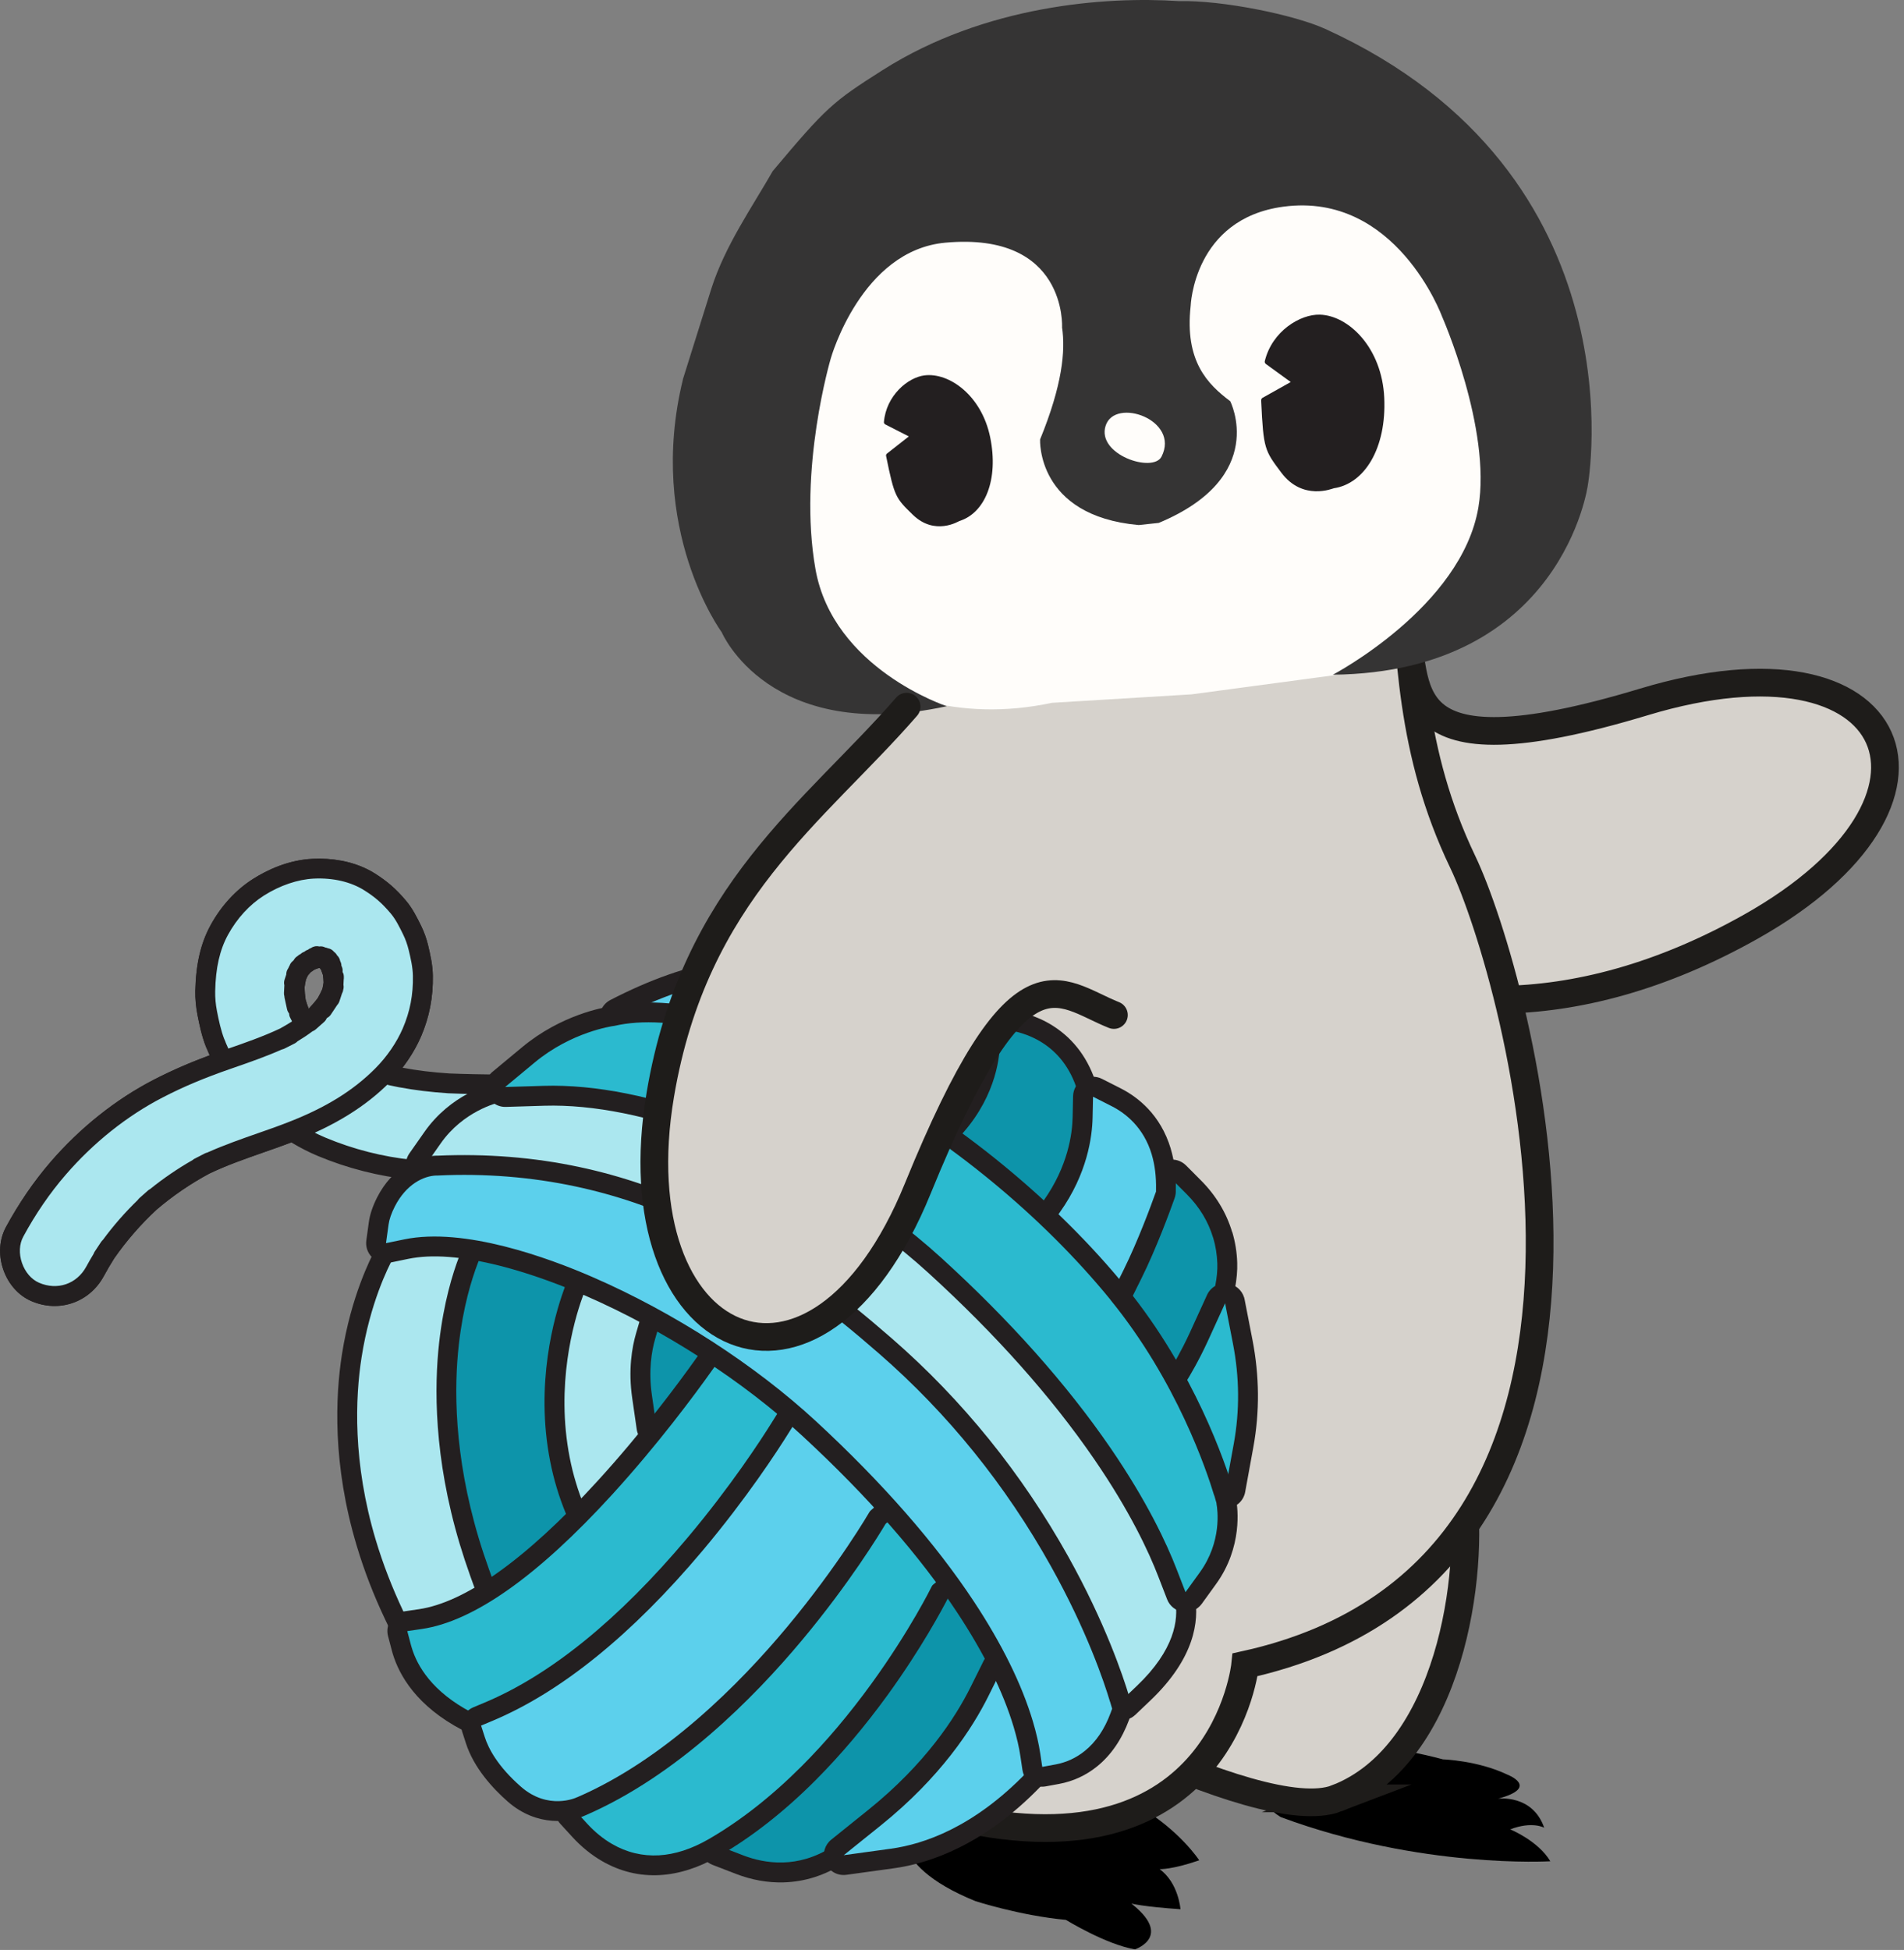 <svg width="292" height="299" viewBox="0 0 292 299" fill="none" xmlns="http://www.w3.org/2000/svg">
<rect x="0" y="0" width="292" height="299" fill="#808080" stroke="none"/>
<g clip-path="url(#clip0_380_8361)">
<path d="M215.309 95.67C218.059 104.58 212.429 119.61 252.119 107.63C291.809 95.65 302.989 122.69 268.539 142.08C241.109 157.52 216.279 155.63 199.129 144.89" fill="#D6D2CC"/>
<path d="M215.309 95.67C218.059 104.58 212.429 119.61 252.119 107.63C291.809 95.65 302.989 122.69 268.539 142.08C241.109 157.52 216.279 155.63 199.129 144.89" stroke="#1E1C1A" stroke-width="4.25" stroke-linecap="round" stroke-linejoin="round"/>
<path d="M113.719 201.17C113.719 201.17 100.839 227.43 95.209 230.57C89.579 233.71 103.919 266.92 128.579 264.14" fill="#D6D2CC"/>
<path d="M113.719 201.17C113.719 201.17 100.839 227.43 95.209 230.57C89.579 233.71 103.919 266.92 128.579 264.14" stroke="#1E1C1A" stroke-width="4.96" stroke-miterlimit="10"/>
<path d="M129.33 136.239C136.87 138.719 153.52 136.939 164.75 103.489C175.99 70.039 208.79 89.629 201.93 126.809C195.82 159.899 176.67 183.779 146.91 179.059" fill="#D6D2CC"/>
<path d="M129.33 136.239C136.87 138.719 153.52 136.939 164.75 103.489C175.99 70.039 208.79 89.629 201.93 126.809C195.82 159.899 176.67 183.779 146.91 179.059" stroke="#474442" stroke-width="4.84" stroke-linecap="round" stroke-linejoin="round"/>
<path d="M237.75 285.4C237.75 285.4 217.96 286.61 196.45 278.64C196.45 278.64 192.58 276.56 193.2 272.86C193.2 272.86 192.03 266.79 207.36 267.3C207.36 267.3 214.46 267.93 221.31 269.78C221.31 269.78 226.59 269.94 231.14 272.1C231.14 272.1 236.27 274.05 229.74 275.81C229.74 275.81 235.02 275.08 236.82 280.26C236.82 280.26 234.99 279.21 231.61 280.51C231.61 280.51 235.91 282.27 237.75 285.39V285.4Z" fill="black"/>
<path d="M204.99 275.759C192.9 280.399 151.6 257.289 138.66 249.509C125.73 241.719 133.52 216.449 133.52 216.449C147.23 209.739 167.76 201.719 187.7 201.589C199.56 201.519 205.67 204.329 205.73 204.359L205.78 204.389C205.78 204.389 208.37 205.579 211.7 208.329C214.75 210.849 219.08 215.269 222.4 221.949C223.29 223.739 223.92 225.859 224.28 228.239C226.2 241.129 222.43 269.069 204.98 275.759H204.99Z" fill="#D6D2CC" stroke="#1E1C1A" stroke-width="4.25" stroke-miterlimit="10"/>
<path d="M183.919 285.259C183.919 285.259 172.029 266.839 144.159 273.409C144.159 273.409 139.739 274.269 138.799 278.949C138.799 278.949 135.249 285.699 149.589 291.509C149.589 291.509 156.399 293.729 163.469 294.389C163.469 294.389 169.599 298.159 174.059 298.909C174.059 298.909 180.589 296.759 172.409 291.079C172.409 291.079 170.069 291.979 181.039 292.759C181.039 292.759 180.749 288.709 177.839 286.609C177.839 286.609 179.759 286.699 183.919 285.249V285.259Z" fill="black"/>
<path d="M215.111 84.67C216.231 100.16 216.211 115.22 224.331 132.17C232.451 149.11 258.601 240.32 190.961 255.27C190.961 255.27 187.641 288.04 146.541 278.61C99.271 267.76 103.481 210.92 108.441 185C113.401 159.08 143.621 108.68 146.101 78.81C148.581 48.94 160.421 37.48 185.161 36.49C209.901 35.49 213.991 69.14 215.121 84.68L215.111 84.67Z" fill="#D6D2CC" stroke="#1E1C1A" stroke-width="4.25" stroke-miterlimit="10"/>
<path d="M204.38 103.579C234.27 97.329 234.6 66.919 234.6 66.919C234.6 66.919 244.14 24.869 198.91 7.189C194.16 5.329 189.23 4.309 184.37 3.849C174.11 2.229 154.35 5.809 135.13 17.919C126.53 23.339 125.49 27.129 121.11 36.759C118.42 41.889 112.33 44.979 110.83 51.899L108.74 60.349C110.83 81.879 115.81 89.559 115.81 89.559C115.81 89.559 132.34 113.959 161.33 107.769L182.75 106.469L204.38 103.569V103.579Z" fill="#FFFDFA"/>
<path d="M202.42 48.249C206.84 48.379 211.94 53.339 212.29 60.989C212.65 68.689 209.29 74.169 204.56 74.869C204.38 74.899 199.78 76.859 196.5 72.469C193.96 69.079 193.76 68.879 193.42 61.539V61.359C193.42 61.209 193.49 61.079 193.63 60.999L197.95 58.579L194.16 55.829C194 55.709 193.93 55.539 193.97 55.379C195.08 50.769 199.42 48.159 202.42 48.249Z" fill="#231F20"/>
<path d="M141.789 57.56C145.559 57.09 150.549 60.63 151.859 67.07C153.179 73.56 151.059 78.66 147.139 79.89C146.989 79.94 143.349 82.21 139.979 78.92C137.379 76.38 137.179 76.23 135.919 70.05L135.889 69.89C135.869 69.76 135.919 69.64 136.029 69.55L139.379 66.92L135.789 65.09C135.639 65.01 135.549 64.87 135.559 64.73C135.889 60.67 139.229 57.87 141.789 57.56Z" fill="#231F20"/>
<path d="M104.73 58.16L109.1 44.24C111.2 37.66 115.39 31.69 118.51 26.23C126.72 16.47 127.63 15.66 135.36 10.75C151.06 0.79 169.56 -0.57 180.76 0.17C187.5 0.01 198.54 2.29 203.26 4.44C252.12 26.7 243.51 74.41 243.51 74.41C243.51 74.41 239.64 103.06 204.41 103.46C204.41 103.46 224.15 93.1 226.73 77.79C228.75 65.76 221.14 48.5 221.14 48.5C221.14 48.5 214.11 29.38 196.83 31.69C183.04 33.53 182.6 46.93 182.6 46.93C181.67 55.4 185.2 58.91 188.67 61.52C188.67 61.52 194.6 73.15 177.71 80.18L174.63 80.51C158.9 79.1 159.51 67.38 159.51 67.38C162.92 59.04 163.41 53.83 162.88 50.21C162.88 50.21 163.68 35.52 144.99 37.21C132.06 38.38 127.41 54.96 127.41 54.96C127.41 54.96 122.36 71.97 125.06 87.26C127.76 102.55 145.2 108.29 145.2 108.29C117.97 114.18 110.68 96.94 110.68 96.94C110.68 96.94 99.09 81.2 104.74 58.16H104.73Z" fill="#353434"/>
<path d="M169.561 65.28C168.141 69.71 176.821 72.58 178.131 70.02C181.011 64.39 170.981 60.85 169.561 65.28Z" fill="#FFFDFA"/>
<path d="M5.37 198.08C8.9 199.62 12.73 198.32 14.56 194.93C15.09 193.96 15.65 193.01 16.24 192.08C18.19 189.28 20.43 186.7 22.93 184.38C25.55 182.14 28.39 180.19 31.43 178.57C35.66 176.55 40.17 175.26 44.54 173.58C44.63 173.55 44.71 173.51 44.8 173.48C46.24 174.37 47.72 175.17 49.3 175.83C53.71 177.68 58.41 178.87 63.16 179.36C69.02 179.97 74.93 179.9 80.81 180.04C81.79 180.06 82.77 180.1 83.76 180.14C88.31 180.45 92.77 181.18 97.13 182.53C102.78 184.51 108.11 187.29 113.25 190.35C118.36 193.39 123.33 196.66 128.28 199.95C139.13 207.16 149.82 214.62 160.51 222.08C162.07 223.17 163.61 223.91 165.58 223.74C167.23 223.6 169.15 222.71 170.2 221.4C171.32 219.99 172.1 218.17 171.86 216.33C171.65 214.66 170.96 212.71 169.52 211.71C157.14 203.06 144.74 194.43 132.11 186.14C120.1 178.25 107.64 169.99 93.22 167.43C85.17 166 76.94 166.46 68.81 166.11C65.46 165.89 62.14 165.46 58.89 164.64C60.65 162.82 62.17 160.61 63.17 158.29C64.39 155.47 64.91 152.66 64.85 149.59C64.82 148.12 64.5 146.67 64.15 145.24C63.93 144.33 63.62 143.46 63.2 142.61C62.58 141.34 61.97 140.11 61.05 139.02C59.66 137.39 58.48 136.34 56.66 135.19C54.15 133.6 51 133.03 48.07 133.17C45.1 133.31 42.16 134.43 39.67 136.01C37.13 137.62 35.06 139.97 33.63 142.59C32.05 145.48 31.55 148.7 31.48 151.94C31.46 153.06 31.57 154.18 31.78 155.27C32.08 156.84 32.42 158.4 33 159.89C33.36 160.82 33.78 161.74 34.25 162.63C30.82 163.84 27.52 165.19 24.28 166.87C18.46 169.88 13.2 174.15 8.92 179.1C6.35 182.08 4.11 185.39 2.23 188.85C0.52 192.01 2.07 196.6 5.38 198.04L5.37 198.08ZM45.95 148.7C46.16 148.44 46.38 148.19 46.61 147.95C46.91 147.72 47.22 147.51 47.54 147.31C47.85 147.18 48.17 147.07 48.5 146.97C48.73 146.94 48.95 146.92 49.18 146.91C49.3 146.93 49.43 146.95 49.55 146.98C49.65 147.03 49.76 147.08 49.86 147.13C49.97 147.23 50.09 147.32 50.2 147.42C50.35 147.62 50.49 147.83 50.62 148.04C50.77 148.41 50.91 148.79 51.02 149.18C51.09 149.69 51.13 150.2 51.14 150.71C51.08 151.18 50.99 151.64 50.88 152.1C50.62 152.71 50.33 153.3 50 153.87C49.39 154.69 48.71 155.45 47.97 156.16C47.6 156.46 47.23 156.74 46.85 157.02C46.64 156.71 46.45 156.39 46.26 156.06C45.9 155.24 45.6 154.41 45.36 153.55C45.24 152.81 45.18 152.06 45.17 151.31C45.24 150.77 45.33 150.23 45.46 149.7C45.61 149.35 45.77 149.02 45.95 148.68V148.7Z" fill="#ABE7EF"/>
<path d="M52.331 131.97C54.231 132.33 55.991 132.99 57.481 133.93C59.391 135.14 60.721 136.29 62.221 138.06C63.271 139.29 63.931 140.65 64.581 141.96C65.041 142.91 65.391 143.87 65.641 144.9C66.011 146.45 66.351 147.97 66.381 149.58C66.441 152.9 65.851 155.95 64.581 158.91C63.861 160.57 62.891 162.2 61.721 163.72C63.921 164.14 66.291 164.43 68.911 164.6C71.321 164.7 73.791 164.74 76.171 164.77C81.861 164.84 87.741 164.92 93.511 165.95C93.711 165.98 93.901 166.02 94.101 166.06C108.401 168.76 120.661 176.81 132.531 184.6L132.971 184.89C145.331 193 157.241 201.28 170.421 210.48C172.661 212.04 173.251 214.97 173.401 216.16C173.661 218.23 172.961 220.44 171.421 222.37C170.171 223.93 167.891 225.1 165.731 225.28C163.131 225.49 161.201 224.42 159.661 223.35C149.211 216.05 138.411 208.51 127.461 201.24C122.471 197.93 117.561 194.71 112.491 191.68C106.561 188.15 101.541 185.71 96.671 184C92.661 182.76 88.411 182 83.701 181.68C82.651 181.63 81.701 181.6 80.801 181.58C79.391 181.55 77.961 181.52 76.581 181.5C72.141 181.43 67.551 181.36 63.031 180.89C58.091 180.37 53.291 179.15 48.741 177.25C47.421 176.7 46.081 176.02 44.681 175.18C43.291 175.71 41.871 176.2 40.501 176.68C37.711 177.66 34.831 178.66 32.141 179.94C29.241 181.49 26.491 183.37 23.971 185.53C21.561 187.77 19.391 190.27 17.531 192.94C16.961 193.84 16.421 194.76 15.921 195.68C13.721 199.74 9.031 201.35 4.781 199.5C2.821 198.65 1.271 196.89 0.501 194.67C-0.269 192.44 -0.119 190.07 0.901 188.18C2.891 184.51 5.201 181.14 7.771 178.16C12.281 172.94 17.751 168.58 23.581 165.57C26.201 164.22 28.951 163.01 32.141 161.83C31.941 161.39 31.761 160.95 31.581 160.5C30.941 158.87 30.591 157.19 30.281 155.61C30.041 154.36 29.931 153.13 29.951 151.95C30.041 147.85 30.781 144.65 32.281 141.9C33.911 138.91 36.181 136.44 38.841 134.76C40.901 133.46 44.151 131.87 47.981 131.69C49.471 131.62 50.931 131.72 52.311 131.98L52.331 131.97ZM61.251 166.73C60.311 166.55 59.401 166.35 58.521 166.13C57.991 166 57.581 165.59 57.431 165.07C57.281 164.55 57.431 163.99 57.801 163.59C59.481 161.85 60.891 159.76 61.781 157.7C62.891 155.11 63.391 152.55 63.331 149.64C63.311 148.34 63.021 147.05 62.671 145.62C62.471 144.81 62.201 144.05 61.841 143.31C61.251 142.11 60.701 140.98 59.901 140.04C58.581 138.49 57.531 137.57 55.861 136.52C53.811 135.23 51.081 134.59 48.151 134.73C45.681 134.85 42.961 135.77 40.491 137.33C38.271 138.74 36.361 140.82 34.971 143.36C33.711 145.67 33.081 148.42 33.011 152.02C32.991 152.98 33.081 154 33.281 155.03C33.561 156.47 33.881 157.99 34.421 159.39C34.771 160.28 35.171 161.15 35.601 161.97C35.811 162.36 35.831 162.82 35.671 163.24C35.511 163.65 35.181 163.97 34.761 164.12C31.011 165.45 27.901 166.77 24.981 168.28C19.491 171.11 14.341 175.22 10.081 180.15C7.651 182.96 5.461 186.15 3.581 189.63C2.961 190.77 2.891 192.25 3.381 193.67C3.871 195.08 4.821 196.19 5.991 196.7C8.801 197.92 11.781 196.91 13.241 194.23C13.771 193.24 14.361 192.25 14.971 191.28C14.981 191.26 14.991 191.24 15.011 191.23C17.011 188.36 19.331 185.69 21.921 183.28C21.941 183.27 21.951 183.25 21.971 183.24C24.681 180.92 27.631 178.91 30.741 177.24C30.761 177.23 30.781 177.22 30.801 177.21C33.641 175.86 36.621 174.82 39.491 173.81C40.981 173.29 42.531 172.75 44.021 172.18L44.271 172.08C44.721 171.91 45.221 171.95 45.621 172.2C47.131 173.13 48.541 173.87 49.911 174.44C54.181 176.23 58.701 177.38 63.341 177.86C67.731 178.32 72.251 178.39 76.621 178.45C78.011 178.47 79.451 178.49 80.871 178.53C81.801 178.55 82.771 178.59 83.851 178.63C83.861 178.63 83.871 178.63 83.891 178.63C88.861 178.97 93.351 179.77 97.601 181.08C97.621 181.08 97.641 181.09 97.661 181.1C102.731 182.88 107.941 185.41 114.051 189.05C119.181 192.11 124.121 195.35 129.141 198.68C140.121 205.97 150.931 213.53 161.401 220.84C162.991 221.95 164.141 222.34 165.481 222.23C166.811 222.12 168.301 221.38 169.031 220.46C169.621 219.72 170.591 218.21 170.371 216.53C170.161 214.9 169.531 213.57 168.671 212.97C155.511 203.78 143.621 195.52 131.291 187.43L130.851 187.14C119.081 179.41 106.901 171.42 92.981 168.94C87.461 167.96 81.711 167.88 76.141 167.81C73.721 167.78 71.231 167.75 68.771 167.64C68.761 167.64 68.751 167.64 68.741 167.64C66.031 167.46 63.571 167.16 61.281 166.73H61.251ZM49.641 145.44C49.711 145.45 49.781 145.47 49.861 145.48C49.981 145.5 50.091 145.54 50.201 145.59C50.321 145.65 50.441 145.71 50.561 145.77C50.661 145.82 50.751 145.88 50.841 145.96C50.971 146.07 51.101 146.18 51.231 146.3C51.301 146.37 51.371 146.44 51.431 146.53C51.591 146.76 51.761 147 51.911 147.24C51.961 147.31 52.001 147.39 52.031 147.47C52.201 147.89 52.351 148.33 52.481 148.75C52.501 148.82 52.521 148.9 52.531 148.97C52.611 149.54 52.661 150.11 52.671 150.67C52.671 150.75 52.671 150.82 52.661 150.9C52.591 151.43 52.491 151.95 52.371 152.46C52.351 152.54 52.331 152.61 52.291 152.69C52.011 153.35 51.691 154 51.321 154.63C51.291 154.68 51.261 154.73 51.221 154.78C50.581 155.64 49.841 156.47 49.041 157.25C49.011 157.28 48.981 157.31 48.941 157.34C48.571 157.64 48.171 157.95 47.751 158.25C47.411 158.49 46.991 158.59 46.581 158.52C46.171 158.45 45.811 158.21 45.581 157.86C45.361 157.53 45.151 157.18 44.941 156.83C44.911 156.78 44.891 156.73 44.871 156.68C44.481 155.8 44.151 154.88 43.901 153.95C43.881 153.89 43.871 153.84 43.861 153.78C43.731 152.96 43.661 152.14 43.651 151.33C43.651 151.26 43.651 151.19 43.661 151.12C43.731 150.51 43.841 149.91 43.991 149.34C44.011 149.26 44.031 149.19 44.071 149.11C44.241 148.72 44.421 148.33 44.621 147.96C44.661 147.88 44.711 147.8 44.771 147.73C45.011 147.43 45.261 147.15 45.521 146.88C45.581 146.82 45.641 146.76 45.711 146.71C46.051 146.45 46.411 146.21 46.761 145.99C46.831 145.95 46.901 145.91 46.981 145.88C47.331 145.74 47.701 145.6 48.061 145.49C48.151 145.46 48.241 145.44 48.331 145.43C48.591 145.4 48.851 145.38 49.111 145.36C49.221 145.36 49.331 145.36 49.431 145.38C49.501 145.39 49.571 145.4 49.651 145.42L49.641 145.44ZM49.051 148.44C48.971 148.44 48.891 148.45 48.821 148.46C48.621 148.52 48.431 148.59 48.241 148.67C48.041 148.8 47.831 148.94 47.631 149.09C47.491 149.24 47.361 149.39 47.231 149.55C47.121 149.76 47.021 149.98 46.921 150.2C46.831 150.59 46.751 151 46.701 151.41C46.711 152.02 46.771 152.63 46.861 153.25C46.991 153.73 47.151 154.2 47.331 154.67C47.841 154.14 48.311 153.6 48.731 153.04C48.991 152.58 49.231 152.11 49.431 151.64C49.511 151.31 49.571 150.98 49.611 150.65C49.601 150.28 49.571 149.9 49.521 149.52C49.441 149.26 49.351 149.01 49.251 148.75C49.181 148.65 49.121 148.55 49.051 148.45V148.44Z" fill="#231F20"/>
<path d="M45.86 155.35C46.13 155.87 46.39 156.39 46.66 156.92C45.98 155.57 45.47 154.16 45.14 152.68L45.52 154.42C45.25 153.12 45.13 151.8 45.18 150.47C45.15 151.08 45.11 151.7 45.08 152.31C45.14 151.16 45.34 150.04 45.68 148.93C45.49 149.51 45.29 150.1 45.1 150.68C45.43 149.7 45.86 148.77 46.42 147.9C46.09 148.39 45.76 148.89 45.43 149.38C45.94 148.64 46.52 147.97 47.19 147.36C46.75 147.75 46.31 148.14 45.88 148.53C46.61 147.88 47.41 147.34 48.27 146.88C47.75 147.15 47.23 147.41 46.7 147.68C47.56 147.25 48.46 146.92 49.41 146.71C48.83 146.84 48.25 146.96 47.67 147.09C48.46 146.93 49.25 146.86 50.06 146.89C49.45 146.86 48.83 146.82 48.22 146.79C48.95 146.83 49.66 146.96 50.36 147.17C49.78 146.98 49.19 146.78 48.61 146.59C49.35 146.84 50.04 147.17 50.69 147.61C50.2 147.28 49.7 146.95 49.21 146.62C49.82 147.05 50.37 147.54 50.86 148.09L49.69 146.78C50.22 147.4 50.67 148.07 51.04 148.8L50.24 147.23C50.67 148.1 50.99 149.01 51.21 149.96C51.08 149.38 50.96 148.8 50.83 148.22C51.07 149.33 51.16 150.44 51.12 151.57C51.15 150.96 51.19 150.34 51.22 149.73C51.16 150.86 50.96 151.96 50.61 153.03C50.8 152.45 51 151.86 51.19 151.28C50.77 152.49 50.18 153.63 49.47 154.7C49.8 154.21 50.13 153.71 50.46 153.22C49.58 154.51 48.55 155.65 47.4 156.7C47.84 156.31 48.28 155.92 48.71 155.53C46.97 157.07 45.02 158.34 42.95 159.41C43.47 159.14 43.99 158.88 44.52 158.61C41.43 160.18 38.14 161.3 34.87 162.43C31.22 163.7 27.7 165.12 24.27 166.89C18.45 169.9 13.19 174.17 8.91 179.12C6.34 182.1 4.1 185.41 2.22 188.87C0.51 192.03 2.06 196.62 5.37 198.06C8.9 199.6 12.73 198.3 14.56 194.91C15.24 193.66 15.97 192.43 16.76 191.25C16.43 191.74 16.1 192.24 15.77 192.73C18.02 189.38 20.68 186.34 23.69 183.66C23.25 184.05 22.81 184.44 22.38 184.83C25.34 182.22 28.61 179.98 32.12 178.18C31.6 178.45 31.08 178.71 30.55 178.98C35.03 176.71 39.87 175.36 44.54 173.56C49.79 171.54 54.67 168.87 58.66 164.86C60.51 163 62.12 160.7 63.16 158.29C64.38 155.47 64.9 152.66 64.84 149.59C64.81 148.12 64.49 146.67 64.14 145.24C63.92 144.33 63.61 143.46 63.19 142.61C62.57 141.34 61.96 140.11 61.04 139.02C59.65 137.39 58.47 136.34 56.65 135.19C54.14 133.6 50.99 133.03 48.06 133.17C45.09 133.31 42.15 134.43 39.66 136.01C37.17 137.59 35.05 139.97 33.62 142.59C32.04 145.48 31.54 148.7 31.47 151.94C31.45 153.06 31.56 154.18 31.77 155.27C32.07 156.84 32.41 158.4 32.99 159.89" fill="#ABE7EF"/>
<path d="M52.331 131.97C54.231 132.33 55.991 132.99 57.481 133.93C59.391 135.14 60.721 136.29 62.221 138.06C63.271 139.29 63.931 140.65 64.581 141.96C65.041 142.91 65.391 143.87 65.641 144.9C66.011 146.45 66.351 147.97 66.381 149.58C66.441 152.9 65.851 155.95 64.581 158.91C63.491 161.44 61.821 163.88 59.771 165.95C56.071 169.68 51.281 172.64 45.121 175C43.581 175.59 42.021 176.14 40.501 176.67C37.681 177.66 34.761 178.67 32.041 179.98C29.211 181.51 26.521 183.34 24.041 185.45C21.601 187.71 19.411 190.23 17.521 192.94C16.951 193.83 16.421 194.75 15.921 195.67C13.721 199.73 9.031 201.34 4.781 199.49C2.821 198.64 1.271 196.88 0.501 194.66C-0.269 192.43 -0.119 190.06 0.901 188.17C2.891 184.5 5.201 181.13 7.771 178.15C12.281 172.93 17.751 168.57 23.581 165.56C26.471 164.07 29.531 162.75 33.141 161.45C32.481 161.51 31.831 161.14 31.581 160.49C30.941 158.86 30.591 157.18 30.281 155.6C30.041 154.35 29.931 153.12 29.951 151.94C30.041 147.84 30.781 144.64 32.281 141.89C33.911 138.9 36.181 136.43 38.841 134.75C40.901 133.45 44.151 131.86 47.981 131.68C49.471 131.61 50.931 131.71 52.311 131.97H52.331ZM31.851 176.7C34.371 175.58 36.961 174.67 39.481 173.79C40.971 173.27 42.521 172.73 44.011 172.15C49.841 169.91 54.161 167.26 57.591 163.79C59.361 162.01 60.841 159.84 61.771 157.69C62.881 155.1 63.381 152.54 63.321 149.63C63.301 148.33 63.001 146.99 62.661 145.61C62.461 144.8 62.191 144.04 61.831 143.3C61.241 142.1 60.691 140.97 59.891 140.03C58.571 138.48 57.521 137.56 55.851 136.51C53.801 135.22 51.071 134.58 48.141 134.72C45.671 134.84 42.951 135.76 40.481 137.32C38.261 138.73 36.351 140.81 34.961 143.35C33.701 145.66 33.071 148.41 33.001 152.01C32.981 152.97 33.071 153.99 33.271 155.02C33.551 156.46 33.871 157.98 34.411 159.38C34.681 160.06 34.421 160.81 33.841 161.2C34.021 161.14 34.201 161.08 34.371 161.01L34.841 160.85C37.551 159.91 40.341 158.94 42.951 157.71C43.591 157.36 44.201 156.99 44.791 156.62L44.501 156.05C44.391 155.84 44.341 155.61 44.331 155.39C44.181 155.21 44.071 154.99 44.021 154.75L43.641 153.01C43.621 152.92 43.611 152.83 43.611 152.75C43.561 152.59 43.541 152.42 43.551 152.24L43.611 151.07C43.541 150.8 43.551 150.5 43.641 150.22L43.901 149.44C43.901 149.14 43.971 148.83 44.151 148.56L44.221 148.45C44.271 148.31 44.331 148.19 44.411 148.07C44.491 147.82 44.641 147.59 44.851 147.41L45.001 147.28L45.131 147.08C45.261 146.88 45.431 146.72 45.621 146.61C45.731 146.51 45.851 146.41 45.991 146.34L46.121 146.27L46.151 146.24C46.301 146.1 46.481 146 46.661 145.94C46.821 145.81 47.001 145.7 47.211 145.64C47.351 145.52 47.521 145.42 47.711 145.36C48.061 145.11 48.521 145.02 48.961 145.13C49.261 145.08 49.581 145.13 49.871 145.28C49.881 145.28 49.901 145.28 49.911 145.29C50.041 145.31 50.161 145.35 50.281 145.4C50.661 145.46 50.991 145.66 51.221 145.95C51.421 146.09 51.581 146.28 51.691 146.49C51.951 146.72 52.111 147.04 52.171 147.37C52.291 147.59 52.361 147.84 52.361 148.09L52.381 148.13C52.521 148.4 52.571 148.7 52.541 148.99V149.05C52.681 149.28 52.741 149.56 52.731 149.84V149.95C52.731 150.03 52.731 150.11 52.711 150.19L52.671 151.01C52.721 151.26 52.711 151.52 52.631 151.78C52.611 151.99 52.541 152.19 52.441 152.36L52.051 153.54C51.981 153.76 51.861 153.95 51.711 154.11L50.741 155.57C50.591 155.79 50.391 155.97 50.171 156.08C50.151 156.1 50.131 156.12 50.111 156.14C50.021 156.34 49.891 156.53 49.721 156.69L48.411 157.85C48.261 157.98 48.101 158.08 47.921 158.14C47.201 158.68 46.431 159.19 45.621 159.68C45.501 159.8 45.371 159.91 45.211 159.99L43.651 160.78C43.521 160.85 43.381 160.89 43.241 160.92C40.801 162 38.281 162.88 35.831 163.73L35.371 163.89C31.351 165.28 28.051 166.67 24.971 168.27C19.481 171.1 14.331 175.21 10.071 180.14C7.641 182.95 5.451 186.14 3.571 189.62C2.951 190.76 2.881 192.24 3.371 193.66C3.861 195.07 4.811 196.18 5.981 196.69C8.791 197.91 11.771 196.9 13.231 194.22C13.591 193.56 13.961 192.91 14.351 192.27C14.391 192.15 14.451 192.03 14.521 191.92L15.501 190.44C15.581 190.32 15.681 190.21 15.781 190.12C17.381 187.95 19.171 185.9 21.121 184.01C21.191 183.9 21.281 183.81 21.371 183.72L22.681 182.56C22.791 182.46 22.901 182.39 23.021 182.33C25.071 180.67 27.251 179.19 29.521 177.89C29.621 177.8 29.731 177.72 29.861 177.66L31.421 176.86C31.551 176.79 31.691 176.75 31.831 176.72L31.851 176.7ZM49.061 148.44C48.981 148.44 48.901 148.45 48.821 148.46C48.631 148.52 48.441 148.59 48.251 148.67C48.041 148.8 47.841 148.94 47.641 149.09C47.501 149.24 47.371 149.39 47.241 149.54C47.131 149.75 47.021 149.97 46.931 150.2C46.841 150.6 46.761 151 46.711 151.41C46.721 152.02 46.781 152.64 46.871 153.26C47.011 153.74 47.161 154.21 47.341 154.68C47.851 154.16 48.311 153.62 48.731 153.07C49.001 152.6 49.241 152.12 49.451 151.65C49.531 151.33 49.591 151 49.631 150.66C49.621 150.28 49.591 149.9 49.541 149.52C49.461 149.26 49.371 149 49.271 148.75C49.211 148.65 49.141 148.55 49.071 148.45L49.061 148.44Z" fill="#231F20"/>
<path d="M56.181 236.601C52.521 224.411 52.961 214.231 53.961 207.841C55.301 199.361 58.151 193.671 58.991 192.131L59.411 191.361C59.611 190.991 59.961 190.721 60.361 190.621L61.211 190.401C63.601 189.781 66.471 189.611 69.731 189.921L72.331 190.161C72.801 190.201 73.221 190.461 73.471 190.861C73.551 190.981 73.601 191.111 73.641 191.241C73.731 191.551 73.731 191.881 73.621 192.191L72.741 194.651C70.801 200.101 68.021 211.651 71.211 227.801C71.731 230.431 72.401 233.111 73.201 235.781C73.811 237.821 74.511 239.891 75.291 241.941L75.901 243.561C75.901 243.561 75.921 243.631 75.931 243.661C76.131 244.341 75.841 245.071 75.221 245.421L73.711 246.281C70.241 248.251 66.981 249.411 64.031 249.721L62.601 249.871C61.961 249.941 61.341 249.591 61.071 249.011L60.451 247.711C58.721 244.051 57.281 240.321 56.161 236.611L56.181 236.601Z" fill="#ABE7EF"/>
<path d="M72.201 191.66L71.321 194.12C69.331 199.72 66.471 211.57 69.731 228.07C70.261 230.75 70.941 233.48 71.751 236.19C72.371 238.26 73.081 240.37 73.871 242.45L74.481 244.07L72.971 244.93C69.681 246.8 66.621 247.89 63.881 248.18L62.451 248.33L61.831 247.03C60.131 243.44 58.721 239.78 57.631 236.15C54.061 224.23 54.481 214.3 55.461 208.07C56.761 199.83 59.511 194.34 60.321 192.85L60.741 192.08L61.591 191.86C63.811 191.28 66.501 191.13 69.591 191.42L72.191 191.66M75.121 190.79C75.041 190.52 74.921 190.27 74.771 190.03C74.261 189.24 73.421 188.72 72.481 188.64L69.881 188.4C66.441 188.08 63.401 188.26 60.831 188.92L59.981 189.14C59.171 189.35 58.481 189.89 58.071 190.63L57.651 191.4C56.781 193 53.831 198.88 52.451 207.61C51.421 214.16 50.971 224.58 54.711 237.04C55.841 240.82 57.311 244.63 59.081 248.35L59.701 249.65C60.251 250.82 61.481 251.51 62.771 251.38L64.201 251.23C67.361 250.9 70.821 249.68 74.481 247.6L75.991 246.74C77.231 246.03 77.811 244.57 77.401 243.22C77.381 243.15 77.361 243.09 77.331 243.02L76.721 241.4C75.961 239.38 75.271 237.34 74.671 235.34C73.881 232.72 73.231 230.08 72.721 227.5C69.601 211.71 72.301 200.46 74.191 195.16L75.071 192.7C75.291 192.08 75.301 191.42 75.121 190.8V190.79Z" fill="#231F20"/>
<path d="M85.582 228.21C83.862 222.46 83.332 216.26 84.001 209.76C84.552 204.47 85.791 200.3 86.481 198.28L87.192 196.19C87.332 195.79 87.632 195.46 88.022 195.29C88.412 195.12 88.862 195.12 89.251 195.29L91.272 196.18C93.802 197.29 96.391 198.55 98.972 199.91L100.541 200.73C100.911 200.93 101.181 201.26 101.291 201.64C101.381 201.94 101.381 202.28 101.261 202.59L100.661 204.25C99.981 206.12 99.001 210.04 100.031 215.23C100.181 216 100.381 216.79 100.621 217.58C100.691 217.81 100.761 218.04 100.841 218.27C100.841 218.27 101.201 219.36 101.201 219.37C101.351 219.86 101.241 220.38 100.921 220.78L100.211 221.64C97.462 224.97 94.701 228.11 92.001 230.96L89.692 233.4C89.322 233.79 88.781 233.95 88.261 233.84C87.742 233.73 87.322 233.35 87.141 232.84L86.061 229.66C85.901 229.18 85.742 228.68 85.591 228.19L85.582 228.21Z" fill="#ABE7EF"/>
<path d="M99.832 202.07L99.232 203.73C98.502 205.75 97.442 209.97 98.542 215.53C98.702 216.35 98.912 217.19 99.162 218.02C99.232 218.26 99.312 218.51 99.392 218.75L99.742 219.81L99.032 220.67C96.312 223.98 93.572 227.09 90.892 229.91L88.582 232.35L87.502 229.17C87.342 228.7 87.192 228.23 87.052 227.76C85.382 222.21 84.872 216.2 85.532 209.91C86.072 204.77 87.272 200.72 87.932 198.77L88.642 196.68L90.662 197.57C93.162 198.67 95.722 199.91 98.272 201.25L99.842 202.07M102.752 201.2C102.522 200.44 102.002 199.77 101.252 199.38L99.682 198.56C97.072 197.19 94.442 195.92 91.882 194.79L89.862 193.9C89.082 193.56 88.192 193.56 87.412 193.9C86.632 194.24 86.032 194.9 85.752 195.7L85.042 197.79C84.332 199.87 83.062 204.16 82.492 209.6C81.792 216.3 82.342 222.71 84.122 228.65C84.272 229.16 84.442 229.67 84.612 230.17L85.692 233.35C86.032 234.36 86.882 235.12 87.922 235.34C88.962 235.57 90.052 235.23 90.782 234.46L93.092 232.02C95.822 229.14 98.602 225.98 101.372 222.62L102.082 221.76C102.732 220.97 102.942 219.92 102.652 218.95C102.652 218.92 102.632 218.9 102.632 218.87L102.282 217.81C102.212 217.59 102.142 217.37 102.072 217.16C101.852 216.42 101.662 215.67 101.522 214.95C100.562 210.11 101.472 206.5 102.092 204.78L102.692 203.12C102.922 202.49 102.932 201.82 102.742 201.21L102.752 201.2Z" fill="#231F20"/>
<path d="M63.831 179.049C63.701 178.609 63.771 178.129 64.041 177.739L66.341 174.459C70.111 169.079 75.781 167.659 76.411 167.519H76.441C85.241 165.499 97.101 167.059 109.821 171.919C122.301 176.679 134.531 184.179 144.251 193.029C156.301 203.999 165.971 215.269 172.981 226.539C178.571 235.519 180.771 241.829 181.461 244.119C181.581 244.529 181.661 244.809 181.691 244.939L181.711 245.019C181.711 245.019 181.731 245.089 181.731 245.129V245.199C182.321 248.479 181.681 253.659 175.361 259.669L173.061 261.859C172.681 262.219 172.151 262.359 171.641 262.239C171.141 262.119 170.731 261.739 170.561 261.249L169.541 258.239C166.571 249.459 157.251 226.939 134.931 207.489C124.271 198.209 114.821 191.829 105.191 187.439C93.691 182.189 81.961 179.779 69.321 180.069L65.311 180.159C64.741 180.169 64.201 179.859 63.931 179.359C63.881 179.269 63.841 179.179 63.811 179.079L63.831 179.049Z" fill="#ABE7EF"/>
<path d="M180.011 244.54C180.121 244.92 180.191 245.18 180.221 245.3L180.241 245.37V245.44C180.761 248.36 180.151 253 174.321 258.54L172.021 260.73L171.001 257.72C167.991 248.82 158.551 226 135.951 206.31C125.181 196.93 115.611 190.48 105.841 186.02C94.131 180.68 82.181 178.22 69.301 178.51L65.291 178.6L67.591 175.32C71.031 170.41 76.171 169.12 76.751 168.99H76.781C85.291 167.03 96.841 168.57 109.291 173.32C121.601 178.02 133.651 185.41 143.241 194.13C155.191 205.01 164.771 216.17 171.701 227.32C177.191 236.14 179.341 242.3 180.021 244.54M182.931 243.66C182.221 241.31 179.971 234.84 174.281 225.71C167.191 214.33 157.441 202.94 145.281 191.88C135.421 182.9 123.021 175.3 110.371 170.47C97.371 165.51 85.201 163.92 76.111 166.01H76.081C74.941 166.27 69.101 167.85 65.091 173.57L62.791 176.85C62.251 177.62 62.101 178.59 62.371 179.47C62.431 179.66 62.501 179.85 62.601 180.03C63.141 181.04 64.211 181.66 65.351 181.64L69.361 181.55C81.761 181.27 93.281 183.64 104.571 188.79C114.061 193.12 123.401 199.42 133.951 208.6C156.001 227.8 165.191 250.02 168.121 258.69L169.141 261.7C169.471 262.69 170.291 263.43 171.301 263.68C172.311 263.93 173.381 263.65 174.131 262.93L176.431 260.74C183.231 254.26 183.901 248.55 183.261 244.9V244.82C183.231 244.75 183.221 244.67 183.201 244.6L183.181 244.53C183.141 244.35 183.061 244.06 182.931 243.64V243.66Z" fill="#231F20"/>
<path d="M99.213 219.18C99.192 219.11 99.172 219.04 99.162 218.96L98.472 214.19C97.873 210.1 98.433 206.87 99.013 204.88L99.743 202.37C99.873 201.92 100.202 201.55 100.642 201.38C101.082 201.21 101.572 201.24 101.972 201.48L104.222 202.8C105.442 203.51 106.712 204.29 107.992 205.1L109.802 206.24C110.112 206.44 110.342 206.74 110.452 207.09C110.462 207.14 110.482 207.18 110.492 207.23C110.572 207.64 110.492 208.06 110.242 208.41L109.012 210.16C107.732 211.97 106.322 213.89 104.822 215.84L101.892 219.66C101.522 220.15 100.892 220.36 100.302 220.21C99.782 220.07 99.382 219.68 99.222 219.17L99.213 219.18Z" fill="#0D94AA"/>
<path d="M108.982 207.54L107.752 209.29C106.482 211.09 105.082 212.98 103.602 214.92L100.672 218.74L99.982 213.97C99.422 210.15 99.942 207.15 100.472 205.31L101.202 202.8L103.452 204.12C104.652 204.83 105.912 205.59 107.182 206.39L108.992 207.53M111.902 206.67C111.692 205.97 111.232 205.36 110.612 204.97L108.802 203.83C107.502 203.01 106.222 202.23 104.992 201.5L102.742 200.18C101.932 199.7 100.942 199.63 100.072 199.98C99.202 200.33 98.532 201.06 98.272 201.96L97.542 204.47C96.922 206.6 96.322 210.06 96.962 214.42L97.652 219.19C97.672 219.34 97.702 219.49 97.752 219.63C98.052 220.64 98.862 221.43 99.902 221.7C101.092 222.01 102.342 221.58 103.092 220.6L106.022 216.78C107.532 214.81 108.952 212.88 110.242 211.05L111.472 209.3C111.952 208.62 112.132 207.77 111.972 206.95C111.952 206.85 111.932 206.76 111.902 206.67Z" fill="#231F20"/>
<path d="M71.972 236.32C68.042 223.23 68.112 212.6 68.862 205.99C69.532 200.08 70.872 195.72 71.872 193.12L72.502 191.48C72.772 190.77 73.522 190.37 74.262 190.54L75.982 190.93C79.032 191.63 82.322 192.63 85.752 193.91L87.632 194.61C88.092 194.78 88.422 195.16 88.562 195.6C88.652 195.9 88.652 196.23 88.532 196.55L87.862 198.44C86.512 202.22 83.602 212.27 85.882 223.81C86.142 225.12 86.462 226.43 86.842 227.7C87.242 229.03 87.712 230.36 88.252 231.64L88.782 232.92C88.782 232.92 88.822 233.02 88.832 233.07C88.992 233.61 88.842 234.21 88.432 234.61L87.432 235.57C84.522 238.37 81.692 240.79 79.032 242.77L76.832 244.4C76.442 244.69 75.942 244.78 75.482 244.64C75.022 244.5 74.652 244.15 74.492 243.7L73.562 241.12C72.992 239.53 72.452 237.91 71.982 236.32H71.972Z" fill="#0D94AA"/>
<path d="M87.091 196.05L86.421 197.93C85.021 201.83 82.031 212.19 84.381 224.11C84.651 225.47 84.981 226.82 85.381 228.14C85.791 229.52 86.291 230.9 86.841 232.23L87.371 233.51L86.371 234.47C83.501 237.22 80.721 239.6 78.111 241.55L75.911 243.18L74.981 240.6C74.421 239.03 73.891 237.44 73.421 235.87C69.571 223.03 69.631 212.62 70.371 206.15C71.021 200.4 72.321 196.18 73.291 193.65L73.921 192.01L75.641 192.4C78.621 193.08 81.841 194.07 85.211 195.33L87.091 196.03M90.011 195.18C89.751 194.3 89.091 193.55 88.161 193.2L86.281 192.5C82.781 191.19 79.431 190.17 76.321 189.46L74.601 189.07C73.121 188.73 71.621 189.53 71.081 190.95L70.451 192.59C69.411 195.28 68.041 199.76 67.351 205.84C66.591 212.59 66.511 223.44 70.511 236.78C71.001 238.4 71.541 240.04 72.121 241.66L73.051 244.24C73.381 245.15 74.111 245.85 75.041 246.12C75.961 246.4 76.961 246.22 77.741 245.65L79.941 244.02C82.651 242 85.531 239.54 88.491 236.7L89.491 235.74C90.321 234.94 90.621 233.75 90.301 232.67C90.271 232.57 90.241 232.47 90.191 232.38L89.661 231.1C89.151 229.86 88.691 228.59 88.311 227.3C87.941 226.08 87.631 224.82 87.381 223.55C85.181 212.38 87.991 202.65 89.301 198.99L89.971 197.11C90.201 196.47 90.201 195.81 90.021 195.21L90.011 195.18Z" fill="#231F20"/>
<path d="M108.88 283.55C108.85 283.47 108.84 283.38 108.83 283.29C108.76 282.73 109.01 282.18 109.48 281.86L112.66 279.68C128.86 268.56 139.43 250.15 142.29 244.77L143.87 241.8C144.12 241.33 144.6 241.02 145.13 240.99C145.66 240.96 146.17 241.21 146.47 241.65L148.37 244.43C150.21 247.12 151.85 249.8 153.26 252.38L153.85 253.46C153.9 253.55 153.94 253.65 153.97 253.75C154.1 254.18 154.03 254.65 153.78 255.04L153.15 255.98C152.93 256.67 151.58 260.51 148.05 265.73C144.69 270.69 138.58 277.97 128.49 284.48C122.66 288.24 117.07 287.34 113.41 285.94L109.81 284.55C109.37 284.38 109.03 284.01 108.9 283.57L108.88 283.55Z" fill="#0D94AA"/>
<path d="M152.511 254.17L151.821 255.19C151.771 255.26 151.741 255.33 151.711 255.41C151.701 255.45 150.471 259.39 146.771 264.85C143.491 269.7 137.521 276.81 127.641 283.17C122.351 286.58 117.261 285.77 113.931 284.48L110.331 283.09L113.511 280.91C129.991 269.6 140.721 250.91 143.621 245.45L145.201 242.48L147.091 245.26C148.901 247.91 150.521 250.54 151.901 253.08L152.491 254.16M155.431 253.3C155.371 253.1 155.291 252.9 155.191 252.72L154.601 251.64C153.171 249.02 151.501 246.3 149.631 243.56L147.741 240.78C147.141 239.9 146.121 239.4 145.061 239.46C143.991 239.52 143.041 240.13 142.541 241.07L140.961 244.04C138.151 249.34 127.731 267.49 111.821 278.41L108.641 280.59C107.711 281.23 107.211 282.33 107.341 283.46C107.361 283.64 107.401 283.81 107.451 283.98C107.721 284.87 108.391 285.61 109.271 285.95L112.871 287.34C115.291 288.27 117.741 288.71 120.171 288.64C123.391 288.55 126.471 287.58 129.331 285.74C139.641 279.1 145.891 271.65 149.331 266.57C152.691 261.6 154.151 257.78 154.541 256.65L155.061 255.87C155.571 255.11 155.711 254.16 155.451 253.3H155.431Z" fill="#231F20"/>
<path d="M170.581 199.19C170.461 198.8 170.501 198.37 170.711 198.01L171.371 196.84C173.951 192.24 176.501 185.36 177.221 183.36L178.301 180.34C178.481 179.85 178.891 179.48 179.401 179.37C179.911 179.26 180.441 179.41 180.811 179.78L183.071 182.05C185.191 184.17 186.681 186.63 187.491 189.35C187.911 190.74 188.141 192.19 188.191 193.68C188.261 195.94 187.741 198.66 186.631 201.78C185.641 204.57 184.361 207.16 183.461 208.84L181.781 212C181.521 212.48 181.021 212.79 180.481 212.81C179.931 212.82 179.421 212.54 179.141 212.07L177.291 209C175.551 206.11 173.651 203.34 171.661 200.77L170.831 199.71C170.711 199.56 170.631 199.39 170.581 199.21V199.19Z" fill="#0D94AA"/>
<path d="M186.051 189.78C186.431 191.04 186.641 192.37 186.691 193.72C186.761 195.79 186.261 198.32 185.221 201.25C184.261 203.95 183.011 206.47 182.141 208.1L180.461 211.26L178.611 208.19C176.841 205.25 174.911 202.43 172.881 199.81L172.051 198.75L172.711 197.58C175.351 192.88 177.931 185.9 178.661 183.87L179.741 180.85L182.001 183.12C183.941 185.06 185.301 187.3 186.041 189.78M188.961 188.91C188.071 185.94 186.451 183.27 184.151 180.97L181.891 178.7C181.151 177.96 180.091 177.65 179.071 177.88C178.051 178.11 177.221 178.84 176.871 179.82L175.791 182.84C175.081 184.81 172.571 191.59 170.051 196.09L169.391 197.26C168.981 197.99 168.891 198.85 169.131 199.63C169.241 199.98 169.411 200.32 169.641 200.62L170.471 201.68C172.431 204.21 174.291 206.93 176.001 209.77L177.851 212.84C178.421 213.78 179.441 214.34 180.541 214.31C181.641 214.28 182.631 213.67 183.151 212.7L184.831 209.54C185.751 207.81 187.071 205.15 188.091 202.28C189.261 198.99 189.821 196.08 189.741 193.62C189.691 192.01 189.431 190.42 188.981 188.91H188.961Z" fill="#231F20"/>
<path d="M144.182 174.46C144.162 174.38 144.142 174.29 144.132 174.2C144.082 173.78 144.202 173.36 144.472 173.04L145.852 171.39C150.122 166.27 150.422 161.03 150.432 160.03V159.94C150.432 159.94 150.432 159.84 150.442 159.79C150.442 159.79 150.452 159.67 150.452 159.66L150.632 157.51C150.672 157.1 150.872 156.72 151.192 156.46C151.512 156.2 151.922 156.08 152.332 156.13L154.412 156.38C157.272 156.72 164.192 158.42 166.732 166.91C166.912 167.51 167.062 168.13 167.192 168.77C167.222 168.94 167.262 169.11 167.292 169.29V169.35C167.292 169.35 167.312 169.41 167.312 169.45V169.51C167.372 170.02 167.522 171.9 167.082 174.58C166.672 177.09 165.622 180.94 162.932 185L161.622 186.98C161.372 187.35 160.982 187.6 160.542 187.65C160.102 187.7 159.652 187.56 159.332 187.26L157.582 185.66C154.062 182.44 150.322 179.37 146.462 176.52L144.732 175.24C144.462 175.04 144.272 174.77 144.182 174.45V174.46Z" fill="#0D94AA"/>
<path d="M165.281 167.35C165.441 167.9 165.591 168.48 165.701 169.07C165.731 169.23 165.761 169.39 165.791 169.55V169.61L165.811 169.67C165.851 170 166.001 171.78 165.591 174.33C165.211 176.69 164.211 180.32 161.671 184.16L160.361 186.14L158.611 184.54C155.051 181.29 151.271 178.18 147.371 175.3L145.641 174.02L147.021 172.37C151.621 166.86 151.941 161.15 151.961 160.06V159.97L151.971 159.88C151.971 159.86 151.971 159.83 151.971 159.81V159.75L152.151 157.66L154.231 157.91C156.791 158.21 162.991 159.74 165.271 167.36M168.201 166.47C167.001 162.45 164.741 159.37 161.501 157.31C158.921 155.67 156.321 155.08 154.601 154.87L152.521 154.62C151.701 154.52 150.881 154.76 150.241 155.28C149.601 155.8 149.201 156.56 149.131 157.38L148.951 159.47V159.54V159.56V159.62C148.931 159.72 148.931 159.81 148.921 159.91V160C148.911 160.55 148.711 165.58 144.691 170.4L143.311 172.05C142.771 172.69 142.521 173.53 142.621 174.37C142.641 174.54 142.681 174.72 142.731 174.88C142.921 175.51 143.301 176.06 143.841 176.46L145.571 177.74C149.391 180.56 153.081 183.6 156.571 186.78L158.321 188.38C158.981 188.98 159.861 189.26 160.751 189.15C161.631 189.04 162.431 188.55 162.921 187.81L164.231 185.83C167.071 181.54 168.181 177.47 168.611 174.81C169.081 171.95 168.911 169.9 168.851 169.34V169.28C168.841 169.21 168.831 169.15 168.821 169.08V169.02C168.781 168.84 168.741 168.65 168.711 168.47C168.571 167.78 168.411 167.11 168.221 166.47H168.201Z" fill="#231F20"/>
<path d="M61.702 253.1C61.662 252.96 61.622 252.82 61.582 252.68L61.002 250.48C60.892 250.06 60.962 249.61 61.202 249.25C61.442 248.89 61.822 248.64 62.252 248.58L64.502 248.25C72.092 247.13 81.602 240.35 92.792 228.1C99.712 220.52 105.272 213.02 107.972 209.22L109.142 207.58C109.622 206.9 110.572 206.73 111.252 207.21L112.902 208.36C115.572 210.22 118.152 212.18 120.572 214.17L121.932 215.29C122.172 215.49 122.342 215.75 122.422 216.03C122.542 216.43 122.492 216.88 122.262 217.26L121.342 218.77C119.842 221.21 114.332 229.92 106.202 239.31C101.502 244.74 96.722 249.47 92.002 253.36C86.122 258.21 80.272 261.81 74.602 264.07L73.732 264.42C73.322 264.58 72.852 264.56 72.462 264.35L71.632 263.92C65.072 260.49 62.602 256.14 61.692 253.09L61.702 253.1Z" fill="#2BBACF"/>
<path d="M120.972 216.48L120.052 217.99C118.572 220.41 113.112 229.03 105.062 238.33C100.412 243.7 95.702 248.36 91.042 252.2C85.292 256.95 79.572 260.47 74.042 262.67L73.172 263.02L72.342 262.59C66.252 259.4 63.982 255.44 63.152 252.68C63.112 252.55 63.082 252.43 63.042 252.31L62.462 250.11L64.712 249.78C72.652 248.61 82.472 241.67 93.902 229.15C100.872 221.51 106.482 213.95 109.202 210.12L110.372 208.48L112.022 209.63C114.662 211.47 117.202 213.4 119.602 215.37L120.962 216.49M123.882 215.6C123.712 215.04 123.382 214.52 122.902 214.13L121.542 213.01C119.082 210.99 116.472 209.01 113.772 207.12L112.122 205.97C110.752 205.01 108.862 205.34 107.892 206.7L106.722 208.34C104.042 212.11 98.522 219.56 91.652 227.08C86.112 233.15 80.932 237.9 76.242 241.21C71.772 244.37 67.742 246.23 64.262 246.75L62.012 247.08C61.152 247.21 60.392 247.69 59.912 248.42C59.432 249.14 59.292 250.04 59.512 250.88L60.092 253.08C60.132 253.24 60.182 253.39 60.222 253.55C61.222 256.88 63.882 261.61 70.922 265.29L71.752 265.72C72.542 266.13 73.462 266.18 74.292 265.85L75.162 265.5C80.982 263.18 86.972 259.5 92.972 254.55C97.762 250.6 102.592 245.82 107.352 240.32C115.562 230.84 121.132 222.04 122.642 219.57L123.562 218.06C124.032 217.3 124.122 216.4 123.882 215.59V215.6Z" fill="#231F20"/>
<path d="M86.71 278.04C86.64 277.8 86.63 277.55 86.68 277.31C86.77 276.83 87.09 276.43 87.53 276.23L90.04 275.06C95.31 272.6 100.66 269.11 105.96 264.69C110.37 261.01 114.76 256.65 119.02 251.75C126.64 242.98 131.69 234.9 133.06 232.63L134.5 230.25C134.75 229.83 135.19 229.56 135.67 229.52C136.15 229.48 136.63 229.67 136.95 230.03L138.78 232.13C140.87 234.52 142.84 236.92 144.64 239.27L145.83 240.83C145.94 240.98 146.03 241.15 146.08 241.32C146.25 241.89 146.08 242.53 145.59 242.93L144.19 244.08C143.68 245.09 140.41 251.45 134.87 259.08C131.41 263.85 127.76 268.17 124.01 271.92C119.28 276.66 114.37 280.5 109.42 283.35C106.61 284.97 103.83 285.87 101.14 286.02C98.31 286.18 95.6 285.53 93.09 284.07C91.59 283.2 90.19 282.06 88.92 280.68L87.05 278.64C86.89 278.47 86.78 278.27 86.71 278.05V278.04Z" fill="#2BBACF"/>
<path d="M144.62 241.74L143.11 242.98C143.02 243.06 142.94 243.15 142.89 243.26C142.86 243.33 139.58 249.99 133.64 258.18C130.23 262.88 126.63 267.14 122.94 270.83C118.3 275.47 113.5 279.23 108.67 282.02C106.07 283.52 103.51 284.35 101.06 284.49C98.53 284.63 96.11 284.05 93.87 282.75C92.5 281.96 91.22 280.91 90.06 279.65L88.19 277.61L90.7 276.44C96.09 273.93 101.56 270.37 106.95 265.85C111.42 262.11 115.87 257.7 120.18 252.74C127.88 243.87 132.99 235.7 134.37 233.41L135.81 231.03L137.64 233.13C139.71 235.5 141.66 237.88 143.43 240.2L144.62 241.76M147.53 240.87C147.43 240.53 147.26 240.2 147.03 239.9L145.84 238.34C144.02 235.96 142.03 233.54 139.92 231.12L138.09 229.02C137.45 228.29 136.5 227.9 135.53 227.99C134.56 228.08 133.69 228.62 133.19 229.45L131.75 231.83C130.4 234.07 125.41 242.05 117.87 250.73C113.66 255.57 109.33 259.87 104.98 263.5C99.78 267.84 94.54 271.26 89.39 273.66L86.88 274.83C86 275.24 85.37 276.05 85.18 277C85.08 277.49 85.11 278 85.25 278.47C85.38 278.9 85.61 279.31 85.92 279.65L87.79 281.69C89.16 283.18 90.68 284.42 92.32 285.37C95.09 286.97 98.08 287.7 101.22 287.52C104.15 287.35 107.16 286.39 110.17 284.65C115.23 281.73 120.25 277.81 125.07 272.98C128.87 269.17 132.58 264.79 136.09 259.96C141.31 252.76 144.54 246.69 145.39 245.04L146.55 244.09C147.52 243.29 147.87 242 147.53 240.86V240.87Z" fill="#231F20"/>
<path d="M179.801 213.35C179.681 212.94 179.731 212.48 179.961 212.11L180.561 211.14C181.101 210.27 182.501 207.92 183.861 204.96L186.491 199.2C186.771 198.6 187.401 198.24 188.061 198.32C188.671 198.39 189.171 198.82 189.341 199.39C189.351 199.44 189.371 199.49 189.381 199.54L190.591 205.76C191.621 211.08 191.671 216.41 190.721 221.61L189.461 228.52C189.341 229.19 188.791 229.69 188.121 229.76C187.451 229.83 186.811 229.44 186.551 228.81L183.931 222.3C182.891 219.72 181.711 217.13 180.431 214.63L179.911 213.61C179.871 213.53 179.831 213.44 179.811 213.35H179.801Z" fill="#2BBACF"/>
<path d="M187.881 199.829L189.091 206.049C190.091 211.179 190.131 216.319 189.221 221.339L187.961 228.249L185.341 221.739C184.281 219.109 183.091 216.489 181.781 213.939L181.261 212.919L181.861 211.949C182.421 211.049 183.861 208.639 185.251 205.599L187.881 199.839M190.801 198.959C190.451 197.809 189.461 196.959 188.241 196.809C186.931 196.649 185.661 197.359 185.111 198.569L182.481 204.329C181.161 207.209 179.801 209.489 179.281 210.339L178.681 211.309C178.221 212.059 178.101 212.959 178.351 213.789C178.401 213.959 178.471 214.139 178.561 214.299L179.081 215.319C180.341 217.789 181.501 220.329 182.521 222.869L185.141 229.379C185.651 230.639 186.921 231.409 188.271 231.269C189.621 231.129 190.721 230.119 190.961 228.779L192.221 221.869C193.201 216.479 193.151 210.959 192.081 205.459L190.871 199.239C190.851 199.139 190.831 199.039 190.801 198.949V198.959Z" fill="#231F20"/>
<path d="M131.2 166.2C131.1 165.81 131.15 165.39 131.36 165.04L132.39 163.28C133.39 161.57 135.05 158.26 134.93 155.27L134.89 154.35C134.87 153.91 135.05 153.49 135.36 153.19L136.03 152.56C138.53 150.19 142.03 149.69 145.65 151.21C149.54 152.84 150.99 155.33 151.53 157.13C151.89 158.33 151.86 159.32 151.81 159.8V159.91C151.81 159.91 151.79 159.95 151.79 159.97C151.79 160.9 151.6 166.91 146.55 172.68L145.37 174.03C144.86 174.61 144.01 174.72 143.37 174.29L141.88 173.28C139.2 171.46 136.44 169.73 133.68 168.14L131.91 167.12C131.57 166.93 131.32 166.61 131.21 166.24C131.21 166.22 131.21 166.21 131.2 166.19V166.2Z" fill="#2BBACF"/>
<path d="M150.071 157.56C150.351 158.51 150.331 159.27 150.301 159.65V159.76L150.271 159.84C150.271 159.86 150.271 159.88 150.271 159.91V159.94C150.271 160.56 150.211 166.2 145.401 171.68L144.221 173.03L142.731 172.02C140.021 170.18 137.221 168.43 134.431 166.82L132.661 165.8L133.691 164.04C134.771 162.19 136.571 158.58 136.441 155.21L136.401 154.29L137.071 153.66C139.111 151.72 142.021 151.34 145.051 152.61C148.391 154.01 149.621 156.08 150.071 157.56ZM152.991 156.69C152.361 154.58 150.671 151.66 146.241 149.8C142.101 148.06 137.901 148.68 134.981 151.45L134.311 152.08C133.681 152.68 133.331 153.53 133.371 154.4L133.411 155.32C133.481 157.22 132.631 159.84 131.081 162.5L130.051 164.26C129.641 164.96 129.531 165.79 129.741 166.58C129.741 166.61 129.761 166.64 129.771 166.67C129.991 167.41 130.491 168.05 131.171 168.43L132.941 169.45C135.671 171.02 138.401 172.73 141.051 174.53L142.541 175.54C143.811 176.4 145.531 176.18 146.541 175.02L147.721 173.67C152.951 167.7 153.331 161.58 153.341 160.04V159.93C153.421 159.2 153.421 158.05 153.011 156.67L152.991 156.69Z" fill="#231F20"/>
<path d="M72.321 265.03C72.101 264.29 72.471 263.49 73.191 263.19L74.911 262.47C85.231 258.15 95.891 249.5 106.601 236.78C113.311 228.8 117.991 221.6 119.701 218.87L121.001 216.79C121.241 216.4 121.641 216.15 122.091 216.09C122.541 216.03 122.991 216.17 123.331 216.48L125.131 218.15C128.541 221.31 131.781 224.52 134.771 227.69L136.191 229.2C136.351 229.37 136.471 229.58 136.541 229.81C136.591 229.97 136.611 230.14 136.601 230.31C136.581 230.72 136.401 231.11 136.091 231.38L134.621 232.7C134.051 233.66 129.411 241.44 121.871 250.48C114.511 259.3 102.871 271.05 89.161 276.98C88.951 277.08 83.801 279.43 78.891 275.13C75.061 271.78 73.521 268.78 72.911 266.85C72.911 266.85 72.341 265.06 72.331 265.05L72.321 265.03Z" fill="#5CD0EC"/>
<path d="M135.071 230.24L133.521 231.63C133.451 231.69 133.401 231.76 133.351 231.83C133.301 231.91 128.611 240.01 120.691 249.5C113.441 258.19 101.971 269.77 88.531 275.58H88.511C88.331 275.68 84.061 277.62 79.891 273.97C76.331 270.85 74.911 268.12 74.351 266.37L73.781 264.6L75.501 263.88C86.041 259.46 96.901 250.67 107.761 237.76C114.531 229.71 119.261 222.43 120.981 219.67L122.281 217.59L124.081 219.26C127.471 222.4 130.681 225.58 133.641 228.72L135.061 230.24M137.981 229.36C137.851 228.91 137.611 228.5 137.281 228.15L135.861 226.63C132.861 223.43 129.591 220.2 126.151 217.02L124.351 215.35C123.681 214.73 122.781 214.45 121.881 214.57C120.981 214.69 120.181 215.21 119.701 215.98L118.401 218.06C116.721 220.76 112.081 227.9 105.431 235.8C94.881 248.34 84.411 256.84 74.321 261.07L72.601 261.79C71.161 262.39 70.411 263.98 70.861 265.47C70.861 265.49 70.871 265.51 70.881 265.53L71.451 267.3C72.681 271.12 75.621 274.28 77.881 276.26C82.381 280.2 87.471 279.44 89.781 278.36C103.761 272.31 115.581 260.39 123.041 251.45C130.251 242.81 134.851 235.29 135.811 233.67L137.111 232.51C137.721 231.96 138.091 231.19 138.121 230.37C138.131 230.03 138.091 229.69 137.991 229.37L137.981 229.36Z" fill="#231F20"/>
<path d="M127.94 284.9C127.76 284.31 127.96 283.67 128.44 283.28L134.15 278.69C143.07 271.51 147.81 264.22 150.22 259.38L152.24 255.32C152.51 254.78 153.07 254.45 153.67 254.48C154.27 254.5 154.8 254.88 155.02 255.44L156.71 259.65C157.3 261.13 157.81 262.58 158.23 263.98C159.06 266.76 159.39 268.82 159.51 270.05L159.6 270.99C159.64 271.44 159.49 271.88 159.18 272.2L158.53 272.88C150.12 281.59 142.11 284.28 136.87 285L129.61 286C128.93 286.09 128.27 285.72 128 285.09C127.98 285.04 127.96 284.98 127.94 284.92V284.9Z" fill="#5CD0EC"/>
<path d="M156.77 264.4C157.57 267.07 157.88 269.02 157.99 270.18L158.08 271.12L157.43 271.8C149.32 280.2 141.66 282.78 136.66 283.47L129.4 284.47L135.11 279.88C144.25 272.52 149.12 265.04 151.59 260.06L153.61 256L155.3 260.21C155.87 261.64 156.37 263.06 156.78 264.41M159.69 263.52C159.26 262.08 158.73 260.58 158.12 259.06L156.43 254.85C155.98 253.74 154.92 252.99 153.72 252.94C152.52 252.89 151.4 253.55 150.87 254.63L148.85 258.69C146.51 263.4 141.89 270.49 133.19 277.5L127.48 282.09C126.51 282.87 126.12 284.16 126.47 285.34C126.5 285.45 126.54 285.56 126.59 285.67C127.13 286.93 128.45 287.67 129.8 287.48L137.06 286.48C142.54 285.73 150.9 282.93 159.61 273.91L160.26 273.23C160.88 272.59 161.19 271.7 161.1 270.81L161.01 269.87C160.88 268.57 160.54 266.41 159.67 263.51L159.69 263.52Z" fill="#231F20"/>
<path d="M57.749 191.07C57.689 190.86 57.669 190.65 57.699 190.43L58.089 187.59C58.219 186.61 58.589 185.52 59.189 184.34C61.239 180.29 64.529 178.79 66.919 178.74H67.039C67.039 178.74 67.109 178.74 67.139 178.74C74.469 178.4 81.689 178.98 88.599 180.45C94.819 181.78 101.009 183.88 106.979 186.71C119.019 192.4 128.729 200.24 135.839 206.43C146.499 215.71 155.469 226.81 162.509 239.42C168.109 249.45 170.809 257.52 171.709 260.53C171.759 260.68 171.799 260.82 171.829 260.95L172.019 261.59C172.109 261.9 172.099 262.24 171.989 262.54L171.759 263.17C170.739 265.93 169.249 268.11 167.329 269.67C165.809 270.9 164.079 271.7 162.189 272.05L160.119 272.43C159.709 272.5 159.289 272.41 158.959 272.17C158.679 271.97 158.479 271.69 158.389 271.37C158.369 271.3 158.349 271.23 158.339 271.16L158.029 269.08C157.809 267.64 157.449 266.06 156.949 264.39C155.289 258.85 152.309 252.81 148.109 246.44C142.269 237.59 134.209 228.39 124.149 219.09C114.889 210.53 102.549 202.56 90.299 197.24C74.739 190.48 66.099 190.77 62.339 191.55L59.529 192.13C59.049 192.23 58.539 192.09 58.179 191.75C57.979 191.56 57.839 191.33 57.759 191.07H57.749Z" fill="#5CD0EC"/>
<path d="M170.25 260.96C170.29 261.11 170.33 261.24 170.37 261.37L170.56 262.01L170.33 262.64C169.41 265.14 168.08 267.1 166.37 268.48C165.05 269.55 163.55 270.24 161.91 270.55L159.84 270.93L159.53 268.85C159.3 267.34 158.92 265.69 158.4 263.94C156.7 258.26 153.66 252.09 149.37 245.59C143.46 236.64 135.32 227.35 125.17 217.96C115.79 209.29 103.3 201.22 90.89 195.83C84.05 192.85 71.2 188.15 62.01 190.04L59.2 190.62L59.59 187.78C59.7 186.97 60.02 186.04 60.54 185.02C62.29 181.57 64.99 180.3 66.94 180.25H67.06H67.11C67.12 180.25 67.14 180.25 67.15 180.25C74.37 179.91 81.48 180.48 88.27 181.93C94.38 183.23 100.45 185.3 106.32 188.07C118.19 193.68 127.8 201.44 134.83 207.57C145.36 216.74 154.22 227.7 161.17 240.16C166.7 250.06 169.36 258 170.24 260.96M173.16 260.09C172.24 257.04 169.5 248.84 163.83 238.68C156.7 225.92 147.62 214.68 136.83 205.28C129.64 199.02 119.83 191.1 107.62 185.33C101.54 182.46 95.24 180.31 88.9 178.96C81.89 177.46 74.56 176.88 67.11 177.21C67.07 177.21 67.03 177.21 66.99 177.21H66.87C64.04 177.28 60.17 179 57.82 183.64C57.15 184.97 56.73 186.22 56.57 187.37L56.18 190.21C56.12 190.65 56.16 191.08 56.28 191.5C56.43 192.01 56.72 192.48 57.12 192.85C57.84 193.52 58.85 193.81 59.81 193.61L62.62 193.03C66.2 192.29 70.9 192.64 76.58 194.07C81.68 195.35 86.51 197.26 89.67 198.63C101.77 203.89 113.96 211.76 123.09 220.21C133.06 229.43 141.04 238.54 146.81 247.28C150.93 253.53 153.85 259.43 155.46 264.82C155.94 266.43 156.29 267.93 156.49 269.3L156.8 271.38C156.82 271.52 156.85 271.67 156.89 271.8C157.08 272.44 157.48 273.01 158.04 273.4C158.71 273.88 159.55 274.07 160.36 273.92L162.43 273.54C164.58 273.14 166.54 272.24 168.26 270.85C170.4 269.12 172.04 266.71 173.16 263.7L173.39 263.07C173.62 262.46 173.64 261.79 173.46 261.16L173.27 260.52C173.23 260.39 173.19 260.25 173.14 260.09H173.16Z" fill="#231F20"/>
<path d="M160.081 187.71C159.951 187.27 160.021 186.78 160.301 186.39L161.301 184.99C165.291 179.38 165.981 174.04 166.031 171.35L166.101 168.12C166.111 167.6 166.391 167.11 166.841 166.84C167.291 166.57 167.851 166.55 168.311 166.79L171.191 168.25C173.561 169.45 176.681 171.87 178.091 176.58C178.621 178.34 178.861 180.31 178.811 182.42V182.75C178.801 182.91 178.771 183.07 178.711 183.23L178.601 183.54C178.021 185.16 175.951 190.82 173.691 195.38L172.341 198.1C172.111 198.56 171.681 198.87 171.171 198.93C170.671 199 170.161 198.8 169.831 198.42L167.831 196.13C165.891 193.9 163.821 191.7 161.681 189.57L160.461 188.36C160.271 188.18 160.151 187.95 160.081 187.72V187.71Z" fill="#5CD0EC"/>
<path d="M176.63 177.02C177.11 178.63 177.33 180.43 177.29 182.39V182.72L177.17 183.03C176.6 184.64 174.55 190.22 172.33 194.7L170.98 197.42L168.98 195.13C167.01 192.88 164.92 190.64 162.76 188.5L161.54 187.29L162.54 185.89C166.77 179.95 167.5 174.26 167.56 171.4L167.63 168.17L170.51 169.63C172.61 170.7 175.39 172.85 176.64 177.04M179.55 176.14C177.98 170.92 174.51 168.23 171.88 166.89L169 165.43C168.07 164.96 166.95 165 166.05 165.53C165.15 166.07 164.59 167.03 164.57 168.08L164.5 171.31C164.45 173.82 163.8 178.82 160.05 184.1L159.05 185.5C158.49 186.29 158.35 187.27 158.61 188.14C158.75 188.61 159.01 189.06 159.38 189.42L160.6 190.63C162.71 192.73 164.75 194.91 166.68 197.11L168.68 199.4C169.35 200.17 170.36 200.55 171.36 200.42C172.37 200.29 173.25 199.66 173.7 198.75L175.05 196.03C177.35 191.4 179.45 185.67 180.03 184.03L180.14 183.72C180.25 183.41 180.31 183.09 180.32 182.77V182.44C180.38 180.17 180.12 178.05 179.54 176.13L179.55 176.14Z" fill="#231F20"/>
<path d="M93.542 156.47C93.542 156.47 93.532 156.42 93.522 156.39C93.352 155.71 93.672 155 94.302 154.67C109.722 146.69 119.462 148.13 122.662 148.6C129.312 149.58 133.652 152.1 134.822 152.85L135.692 153.4C136.002 153.6 136.232 153.9 136.332 154.25C136.362 154.36 136.382 154.47 136.392 154.59L136.452 155.62C136.542 157.09 136.302 160.21 133.642 164.7L132.662 166.35C132.252 167.04 131.372 167.3 130.652 166.93L128.952 166.05C119.962 161.4 111.382 158.45 104.142 157.53L94.992 157.56C94.312 157.56 93.722 157.12 93.532 156.48L93.542 156.47Z" fill="#5CD0EC"/>
<path d="M134.881 154.7L134.951 155.73C135.031 157.02 134.801 159.8 132.351 163.93L131.371 165.58L129.671 164.7C120.481 159.94 111.691 156.94 104.261 156L95.011 156.03C107.671 149.48 116.381 149.22 122.451 150.11C128.811 151.05 132.911 153.43 134.021 154.13L134.891 154.68M137.791 153.82C137.581 153.13 137.131 152.52 136.511 152.13L135.641 151.58C134.401 150.79 129.831 148.14 122.881 147.11C118.851 146.51 114.861 146.57 110.681 147.29C105.341 148.2 99.591 150.24 93.601 153.34C92.351 153.99 91.711 155.4 92.041 156.77C92.051 156.82 92.071 156.87 92.081 156.92C92.471 158.21 93.651 159.09 95.011 159.09L104.061 159.06C111.101 159.97 119.471 162.86 128.261 167.41L129.961 168.29C131.391 169.03 133.161 168.53 133.981 167.14L134.961 165.49C137.681 160.9 138.101 157.54 137.981 155.54L137.911 154.51C137.901 154.28 137.851 154.05 137.791 153.83V153.82Z" fill="#231F20"/>
<path d="M76.012 167.12C75.842 166.54 76.022 165.899 76.502 165.509L81.042 161.74C86.982 156.81 93.552 155.86 93.892 155.82C98.382 154.79 104.032 155.13 110.682 156.85C116.982 158.47 124.022 161.33 131.052 165.11C146.162 173.24 160.902 185.36 171.502 198.36L171.512 198.38C181.812 211.03 186.492 224.939 187.672 228.899C187.842 229.469 187.952 229.85 187.992 230.03L188.012 230.11C188.012 230.11 188.032 230.189 188.042 230.229V230.31C188.242 231.35 188.992 236.799 185.222 242.009L183.032 245.039C182.702 245.489 182.152 245.73 181.602 245.66C181.052 245.59 180.582 245.219 180.382 244.7L179.032 241.21C177.532 237.31 174.572 230.969 169.032 222.899C162.402 213.229 153.752 203.519 143.332 194.039C133.862 185.419 121.912 178.06 109.682 173.32C100.172 169.63 91.082 167.809 83.392 168.039L77.492 168.22C76.842 168.24 76.252 167.84 76.022 167.24C76.012 167.21 76.002 167.17 75.992 167.14L76.012 167.12Z" fill="#2BBACF"/>
<path d="M186.231 229.33C186.391 229.88 186.491 230.24 186.541 230.41L186.561 230.49V230.57C186.741 231.5 187.411 236.4 184.001 241.11L181.811 244.14L180.461 240.65C178.931 236.68 175.921 230.22 170.301 222.02C163.601 212.26 154.881 202.46 144.371 192.89C134.761 184.15 122.651 176.69 110.251 171.88C100.551 168.12 91.261 166.26 83.371 166.5L77.471 166.68L82.011 162.91C87.641 158.24 93.841 157.36 94.101 157.32H94.111H94.121C94.141 157.32 94.171 157.32 94.201 157.31C98.461 156.32 103.871 156.66 110.301 158.32C116.481 159.91 123.411 162.72 130.331 166.45C145.271 174.48 159.841 186.46 170.321 199.32V199.34C180.441 211.77 185.041 225.44 186.211 229.33M189.151 228.46C187.941 224.43 183.191 210.29 172.711 197.42C172.711 197.42 172.711 197.41 172.701 197.4C161.981 184.25 147.071 171.99 131.791 163.77C124.651 159.93 117.491 157.03 111.081 155.37C104.221 153.6 98.351 153.25 93.631 154.32C92.601 154.47 86.101 155.57 80.081 160.57L75.541 164.34C74.591 165.12 74.221 166.39 74.571 167.56C74.591 167.63 74.611 167.7 74.641 167.76C75.101 168.98 76.281 169.77 77.581 169.73L83.481 169.55C90.971 169.33 99.851 171.12 109.171 174.73C121.231 179.4 133.011 186.66 142.341 195.15C152.671 204.56 161.241 214.18 167.811 223.75C173.271 231.7 176.171 237.93 177.641 241.75L178.991 245.24C179.391 246.28 180.331 247.02 181.441 247.16C182.551 247.3 183.641 246.83 184.301 245.93L186.491 242.9C190.621 237.19 189.801 231.18 189.591 230.03V229.95C189.561 229.87 189.541 229.79 189.521 229.71L189.501 229.63C189.451 229.45 189.341 229.05 189.161 228.46H189.151Z" fill="#231F20"/>
<path d="M170.83 155.64C162.17 152.18 156.39 143.88 140.74 182.27C125.09 220.66 94.68 206.81 101.27 167.83C106.52 136.79 124.89 124.63 139.04 108.36" fill="#D6D2CC"/>
<path d="M170.83 155.64C162.17 152.18 156.39 143.88 140.74 182.27C125.09 220.66 94.68 206.81 101.27 167.83C106.52 136.79 124.89 124.63 139.04 108.36" stroke="#1E1C1A" stroke-width="4.25" stroke-linecap="round" stroke-linejoin="round"/>
</g>
<defs>
<clipPath id="clip0_380_8361">
<rect width="291.2" height="298.93" fill="white"/>
</clipPath>
</defs>
</svg>
